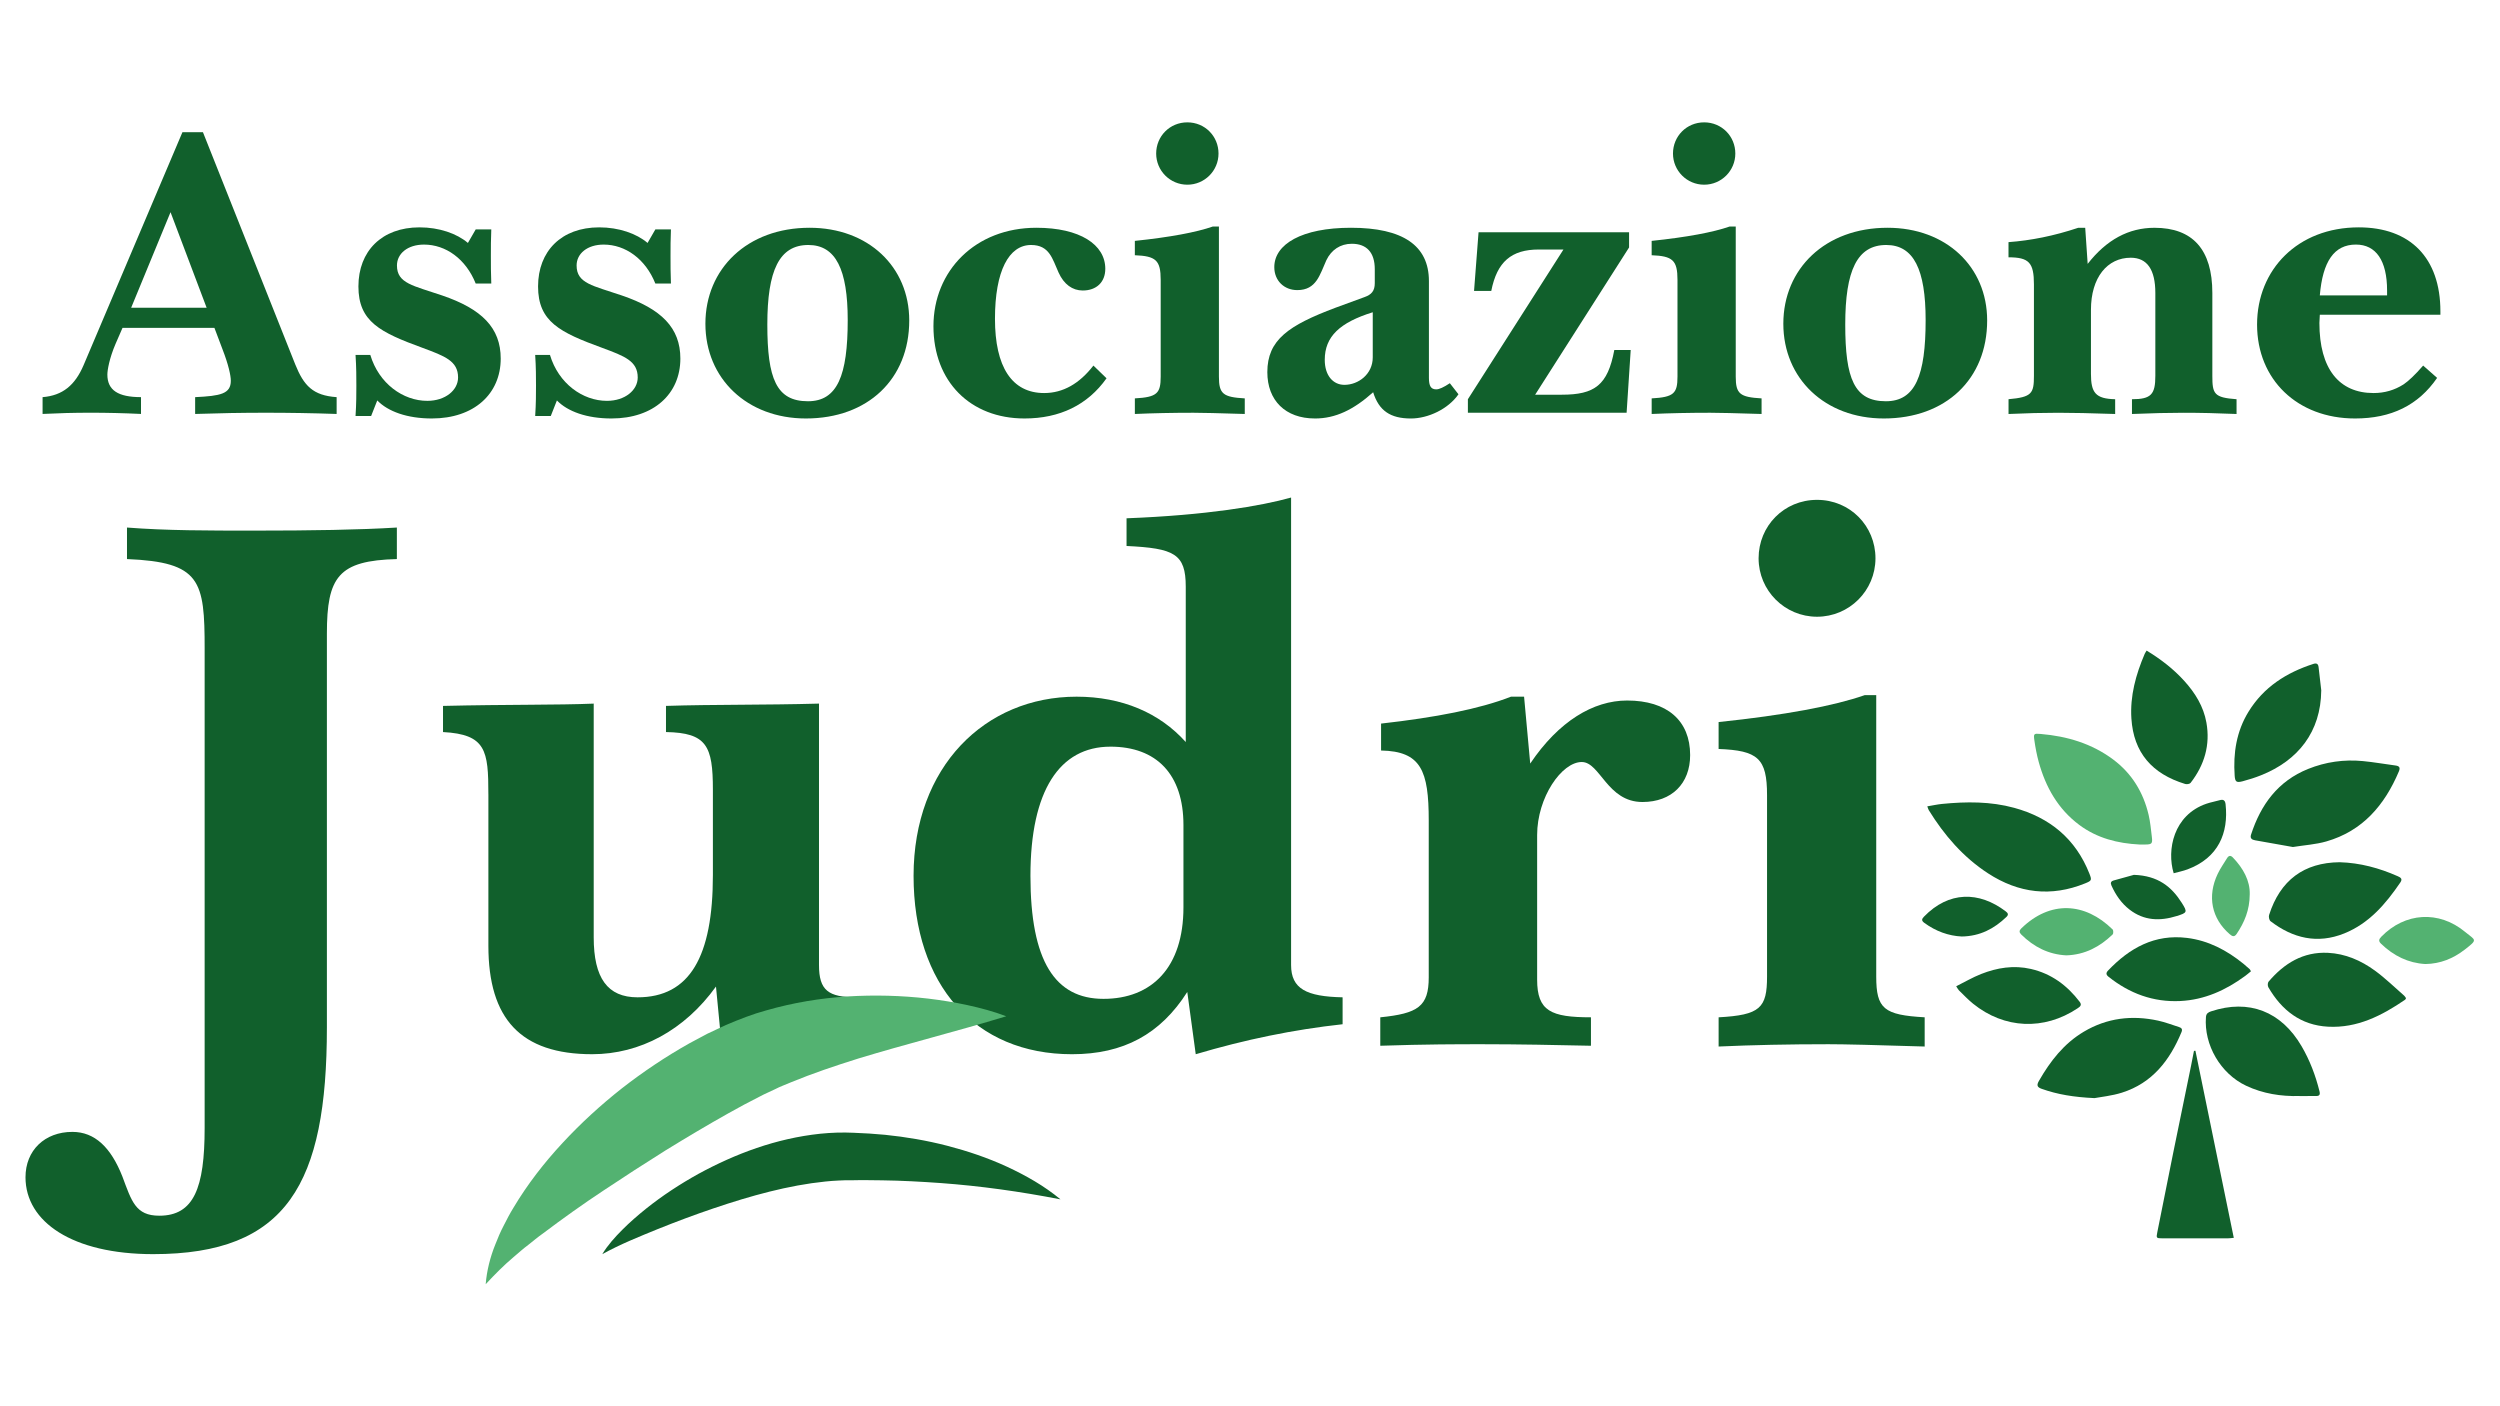 <svg xmlns="http://www.w3.org/2000/svg" viewBox="0 0 1920 1080"><defs><style>      .cls-1 {        fill: #53b271;      }      .cls-2 {        fill: #11602c;      }    </style></defs><g><g id="Livello_1"><g><g><path class="cls-2" d="M32.7,305.01c15.44-1.26,24.89-9.13,31.5-24.57l75.91-178.91h15.75l70.87,178.28c6.61,16.38,13.54,23.94,31.81,25.2v12.91c-18.27-.63-36.54-.94-54.49-.94s-35.91.32-54.18.94v-12.91c19.53-.94,27.4-2.52,27.4-12.6,0-4.09-1.89-12.6-6.3-23.94l-6.3-16.69h-70.56l-5.35,12.28c-4.73,11.02-6.3,20.16-6.3,23.62,0,11.97,8.19,17.32,25.83,17.32v12.91c-13.23-.63-26.14-.94-38.74-.94s-24.57.32-36.85.94v-12.91ZM158.69,236.34l-27.72-73.39-30.24,73.39h57.96Z"></path><path class="cls-2" d="M273.68,296.19c0-6.3,0-14.17-.63-23.62h11.34c6.61,22.05,25.2,35.28,43.78,35.28,13.86,0,23.63-8.19,23.63-17.95,0-12.6-10.08-16.38-27.09-22.68-32.76-11.97-49.45-20.16-49.45-47.25s17.95-45.36,46.93-45.36c15.12,0,28.66,4.73,37.17,11.97l5.98-10.39h11.97c-.32,7.25-.32,13.86-.32,20.47s0,13.23.32,21.1h-11.97c-7.56-18.9-22.99-29.92-39.69-29.92-12.6,0-20.79,6.93-20.79,16.06,0,13.86,12.6,15.44,34.65,22.99,30.55,10.4,45.04,24.89,45.04,48.51,0,27.09-20.47,45.99-52.92,45.99-18.9,0-33.7-5.36-41.89-13.86l-4.72,11.97h-11.97c.63-9.45.63-17.32.63-23.31Z"></path><path class="cls-2" d="M411.65,296.19c0-6.3,0-14.17-.63-23.62h11.34c6.61,22.05,25.2,35.28,43.78,35.28,13.86,0,23.63-8.19,23.63-17.95,0-12.6-10.08-16.38-27.09-22.68-32.76-11.97-49.45-20.16-49.45-47.25s17.95-45.36,46.93-45.36c15.12,0,28.66,4.73,37.17,11.97l5.98-10.39h11.97c-.32,7.25-.32,13.86-.32,20.47s0,13.23.32,21.1h-11.97c-7.56-18.9-22.99-29.92-39.69-29.92-12.6,0-20.79,6.93-20.79,16.06,0,13.86,12.6,15.44,34.65,22.99,30.55,10.4,45.04,24.89,45.04,48.51,0,27.09-20.47,45.99-52.92,45.99-18.9,0-33.7-5.36-41.89-13.86l-4.72,11.97h-11.97c.63-9.45.63-17.32.63-23.31Z"></path><path class="cls-2" d="M621.76,174.92c45.04,0,76.54,29.92,76.54,71.19,0,45.04-31.81,75.28-79.38,75.28-45.04,0-77.17-30.55-77.17-72.76s32.13-73.71,80.01-73.71ZM620.5,308.16c22.68,0,30.55-19.84,30.55-62.37,0-38.74-9.13-57.64-30.24-57.64-22.36,0-31.5,19.53-31.5,61.11s6.93,58.9,31.18,58.9Z"></path><path class="cls-2" d="M849.82,290.52c-14.49,20.47-35.91,30.87-63,30.87-41.58,0-69.93-28.35-69.93-70.87s32.13-75.6,79.06-75.6c33.39,0,52.92,12.91,52.92,31.5,0,10.39-6.93,16.69-17.32,16.69-7.88,0-14.49-4.72-18.59-13.86-4.72-10.4-6.93-21.1-21.1-21.1-17.01,0-27.72,19.84-27.72,56.7s12.92,57.01,37.8,57.01c14.49,0,27.09-7.25,37.8-21.1l10.08,9.76Z"></path><path class="cls-2" d="M871.56,305.96c17.01-.94,19.85-3.78,19.85-16.7v-74.34c0-15.12-3.78-18.27-19.85-18.9v-11.02c27.09-2.83,47.25-6.62,59.85-11.02h4.72v115.28c0,13.23,3.15,15.75,19.85,16.7v11.97c-20.16-.63-33.08-.94-39.37-.94-16.06,0-31.18.32-45.04.94v-11.97ZM911.88,93.97c13.55,0,23.94,10.71,23.94,23.94s-10.71,23.94-23.94,23.94-23.94-10.71-23.94-23.94,10.4-23.94,23.94-23.94Z"></path><path class="cls-2" d="M1009.85,321.39c-22.68,0-36.54-13.86-36.54-35.59,0-24.88,16.38-35.91,52.29-49.45l22.36-8.19c5.35-1.89,7.87-4.72,7.87-10.71v-10.71c0-12.91-6.3-19.53-17.64-19.53-8.82,0-15.75,4.72-19.53,12.6-5.04,11.02-7.56,22.99-22.36,22.99-10.08,0-17.64-7.24-17.64-17.64,0-17.64,21.11-30.24,58.9-30.24,39.69,0,59.85,13.54,59.85,40.95v74.34c0,6.3,1.57,8.82,5.67,8.82,2.21,0,5.67-1.58,10.4-4.72l6.62,8.5c-7.87,11.34-23.31,18.59-36.54,18.59-15.75,0-24.57-5.98-28.98-20.16-15.12,13.54-28.98,20.16-44.73,20.16ZM1054.26,239.81c-25.2,7.87-36.85,18.58-36.85,36.54,0,11.97,6.3,19.21,15.12,19.21,10.71,0,21.74-8.19,21.74-21.1v-34.65Z"></path><path class="cls-2" d="M1127.35,306.59l73.39-114.97h-18.9c-21.11,0-32.13,9.45-36.54,31.81h-13.23l3.46-45.04h115.6v11.66l-72.13,113.08h20.47c25.2,0,35.28-7.25,40.32-34.33h12.6l-3.15,48.19h-121.9v-10.4Z"></path><path class="cls-2" d="M1268.47,305.96c17.01-.94,19.84-3.78,19.84-16.7v-74.34c0-15.12-3.78-18.27-19.84-18.9v-11.02c27.09-2.83,47.25-6.62,59.85-11.02h4.73v115.28c0,13.23,3.15,15.75,19.84,16.7v11.97c-20.16-.63-33.07-.94-39.37-.94-16.06,0-31.19.32-45.04.94v-11.97ZM1308.79,93.97c13.54,0,23.94,10.71,23.94,23.94s-10.71,23.94-23.94,23.94-23.94-10.71-23.94-23.94,10.4-23.94,23.94-23.94Z"></path><path class="cls-2" d="M1449.6,174.92c45.04,0,76.54,29.92,76.54,71.19,0,45.04-31.81,75.28-79.37,75.28-45.04,0-77.17-30.55-77.17-72.76s32.13-73.71,80.01-73.71ZM1448.34,308.16c22.68,0,30.55-19.84,30.55-62.37,0-38.74-9.14-57.64-30.24-57.64-22.36,0-31.5,19.53-31.5,61.11s6.93,58.9,31.18,58.9Z"></path><path class="cls-2" d="M1542.53,306.59c17.95-1.57,19.53-4.41,19.53-17.95v-70.24c0-16.7-3.78-20.79-19.53-20.79v-11.65c17.01-1.26,34.65-4.72,53.55-11.02h5.36l1.89,27.72c14.49-18.58,31.5-27.72,51.34-27.72,29.3,0,44.41,16.69,44.41,50.08v63.63c0,13.86,1.26,16.69,18.59,17.95v11.34c-14.49-.63-28.03-.94-40.95-.94-11.02,0-24.25.32-39.37.94v-11.34c14.8,0,17.95-3.78,17.95-17.95v-63.63c0-17.95-6.3-27.09-18.9-27.09-17.95,0-30.55,15.12-30.55,40v49.14c0,14.49,3.47,19.21,18.59,19.53v11.34c-18.59-.63-33.07-.94-43.78-.94-11.97,0-24.57.32-38.11.94v-11.34Z"></path><path class="cls-2" d="M1871.71,290.21c-14.49,21.1-35.28,31.18-63,31.18-44.41,0-75.28-29.93-75.28-72.13s31.19-74.65,78.12-74.65c39.38,0,62.68,23.31,62.68,64.57v2.52h-92.61c0,2.21-.32,4.41-.32,6.3,0,35.28,15.12,53.86,41.58,53.86,8.51,0,16.06-2.21,22.99-6.61,3.78-2.52,8.82-7.24,15.12-14.49l10.71,9.45ZM1833.28,226.89v-3.78c0-22.99-8.51-35.28-23.94-35.28-16.7,0-25.52,12.91-27.72,39.06h51.66Z"></path></g><g><path class="cls-2" d="M157.17,498.45c0-52.56-2.95-66.73-59.64-69.09v-24.21c30.12,2.36,62.59,2.36,97.43,2.36,44.29,0,80.9-.59,109.83-2.36v24.21c-44.88,1.18-53.74,13.58-53.74,57.28v302.34c0,120.46-30.71,174.2-133.45,174.2-62,0-98.02-24.8-98.02-59.05,0-20.67,14.76-34.84,36.02-34.84,17.13,0,29.53,11.81,38.38,34.25,7.09,18.9,10.04,30.12,28.34,30.12,26.57,0,34.84-21.26,34.84-67.32v-367.88Z"></path><path class="cls-2" d="M375.07,610.05c0-33.66-1.77-46.06-34.84-47.83v-20.08c49.6-1.18,87.99-.59,115.74-1.77v179.51c0,31.3,10.63,46.06,33.66,46.06,40.15,0,57.87-31.3,57.87-93.89v-65.55c0-33.66-4.72-43.7-36.02-44.29v-20.08c36.61-1.18,75.58-.59,117.51-1.77v200.77c0,19.49,7.09,24.8,28.94,24.8h7.09v20.67c-37.2,4.13-70.86,11.22-101.57,20.08h-8.86l-4.72-49.01c-24.21,33.66-58.46,51.96-95.07,51.96-54.92,0-79.72-27.16-79.72-83.26v-116.33Z"></path><path class="cls-2" d="M911.84,761.81c-20.67,32.48-49.01,47.83-88.58,47.83-74.4,0-121.64-53.14-121.64-137s54.92-137.59,125.19-137.59c34.84,0,63.77,12.4,83.85,34.84v-119.28c0-25.39-8.86-29.52-45.47-31.3v-21.26c61.41-2.36,103.34-9.45,126.37-15.94v359.03c0,18.31,11.81,24.21,39.56,24.8v20.67c-37.79,4.13-75,11.81-112.79,23.03l-6.5-47.83ZM852.79,573.44c-38.97,0-61.41,33.66-61.41,99.2s18.9,94.48,56.1,94.48,61.41-24.21,61.41-70.27v-63.19c0-38.97-20.67-60.23-56.1-60.23Z"></path><path class="cls-2" d="M1060.07,781.3c28.94-2.95,37.2-8.27,37.2-30.71v-120.46c0-38.38-5.91-53.14-36.61-53.74v-20.67c41.93-4.72,75.58-11.22,99.79-20.67h10.04l4.72,51.37c21.85-32.48,48.42-48.42,74.4-48.42,30.7,0,48.42,15.35,48.42,41.92,0,21.85-14.17,36.02-36.61,36.02-27.16,0-32.48-30.71-46.65-30.71-15.36,0-34.25,27.16-34.25,56.1v111.02c0,24.21,10.63,28.94,41.33,28.94v21.85c-27.16-.59-55.51-1.18-83.85-1.18-17.72,0-43.11,0-77.95,1.18v-21.85Z"></path><path class="cls-2" d="M1319.89,781.3c31.89-1.77,37.2-7.09,37.2-31.3v-139.36c0-28.34-7.08-34.25-37.2-35.43v-20.67c50.78-5.31,88.58-12.4,112.2-20.67h8.86v216.12c0,24.8,5.91,29.52,37.2,31.3v22.44c-37.79-1.18-62-1.77-73.81-1.77-30.12,0-58.46.59-84.44,1.77v-22.44ZM1395.48,383.89c25.39,0,44.88,20.08,44.88,44.88s-20.08,44.88-44.88,44.88-44.88-20.08-44.88-44.88,19.49-44.88,44.88-44.88Z"></path></g><path class="cls-2" d="M1480.16,619.27c3.99-.66,7.63-1.48,11.31-1.85,18.62-1.83,37.19-2,55.42,2.99,27.42,7.51,47.25,23.83,57.81,50.65,1.92,4.89,1.72,5.32-3.27,7.35-26.22,10.67-51.11,7.6-74.6-7.67-19.11-12.43-33.64-29.29-45.54-48.55-.46-.75-.65-1.66-1.12-2.93Z"></path><path class="cls-2" d="M1760.97,650.51c-9.39-1.66-19.25-3.38-29.09-5.17-2.37-.43-4.03-1.44-3.06-4.4,7.47-23,20.66-41.06,43.78-50.38,13.5-5.44,27.62-7.44,42.09-6.05,8.36.8,16.66,2.29,25,3.38,3,.4,3.91,1.56,2.64,4.56-10.94,25.89-27.82,45.77-55.77,53.79-8.02,2.3-16.56,2.81-25.59,4.26Z"></path><path class="cls-1" d="M1643.23,648.59c-16.8-.83-32.61-4.82-46.31-15.03-16.39-12.22-25.86-29.05-31.19-48.42-1.49-5.4-2.52-10.96-3.32-16.51-.76-5.26-.41-5.4,4.88-4.95,20.27,1.73,39.22,7.35,55.7,19.67,14.32,10.71,23.08,25.18,27.15,42.45,1.31,5.58,1.8,11.36,2.5,17.07.61,5-.07,5.68-4.98,5.71-1.47.01-2.95,0-4.42,0Z"></path><path class="cls-2" d="M1608.57,843.35c-16.03-.74-28.38-2.83-40.36-7.05-3.41-1.2-4.38-2.56-2.37-6.07,8.72-15.21,19.18-28.77,34.54-37.89,17.83-10.59,36.96-12.84,56.97-8.51,5.47,1.18,10.74,3.24,16.1,4.93,1.92.61,2.89,1.58,1.95,3.87-8.98,21.7-22.43,39.15-45.73,46.52-7.83,2.48-16.2,3.26-21.1,4.2Z"></path><path class="cls-2" d="M1686.09,806.99c9.78,47.72,19.57,95.44,29.46,143.67-1.97.17-3.26.38-4.54.38-16.76.02-33.53.03-50.29,0-4.73,0-4.81-.23-3.89-4.78,4.07-20.21,8.04-40.43,12.14-60.63,4.52-22.3,9.14-44.59,13.71-66.89.8-3.89,1.53-7.78,2.29-11.68.38-.03.76-.05,1.13-.08Z"></path><path class="cls-2" d="M1648.6,499.64c10.96,6.67,20.68,14.17,28.99,23.37,8.3,9.19,14.72,19.53,16.93,31.91,3.08,17.25-1.54,32.66-12.16,46.34-.67.86-2.92,1.2-4.14.83-25.48-7.8-39.63-24.07-41.31-50.29-1.11-17.3,3.41-33.74,10.19-49.57.31-.72.78-1.36,1.51-2.6Z"></path><path class="cls-2" d="M1847.82,766.61c-.28.49-.39.96-.67,1.15-17.87,12.24-36.79,21.93-59.19,20.74-20.95-1.11-35.63-12.61-45.87-30.3-.62-1.08-.58-3.41.18-4.29,11.95-14.03,26.53-23.07,45.62-22.14,13.35.65,25.37,5.89,36.01,13.64,7.98,5.81,15.09,12.81,22.56,19.31.57.5.92,1.26,1.37,1.88Z"></path><path class="cls-2" d="M1796.87,662.19c15.63.46,30.41,4.45,44.64,10.76,2.25,1,3.81,2.02,1.97,4.74-11.23,16.52-24.02,31.49-43.1,39.18-20.57,8.29-39.43,3.76-56.6-9.38-1.03-.79-1.56-3.4-1.12-4.78,8.53-26.72,26.82-40.27,54.2-40.52Z"></path><path class="cls-2" d="M1765.99,841.75c-14.23.35-28.02-1.79-41.02-7.93-19.58-9.24-32.45-31.36-30.8-52.76.21-2.76,1.86-3.65,3.95-4.35,28.99-9.63,53.87,0,69.52,26.82,6.33,10.85,10.71,22.44,13.74,34.61.64,2.55-.07,3.59-2.53,3.61-4.29.04-8.58.01-12.87.01Z"></path><path class="cls-2" d="M1728.72,745.96c-1.56,1.26-2.95,2.48-4.43,3.57-14.89,10.94-31.24,18.38-49.9,19.26-20.68.98-38.97-5.79-55.08-18.68-1.88-1.5-2.05-2.9-.36-4.67,16.52-17.37,35.85-28.18,60.69-25.12,16.42,2.02,30.56,9.5,43.29,19.83,1.66,1.35,3.26,2.78,4.85,4.21.28.25.4.68.93,1.6Z"></path><path class="cls-2" d="M1782.72,530.23c-.3,31.82-17.73,53.79-46.21,65.16-4.59,1.83-9.33,3.34-14.1,4.61-4.81,1.27-5.86.51-6.19-4.29-1.2-17.35,1.36-33.96,10.59-49.03,11.64-19.03,29.19-30.14,49.96-36.83,2.29-.74,3.61-.06,3.89,2.45.66,5.98,1.38,11.95,2.07,17.93Z"></path><path class="cls-2" d="M1502.36,757.45c6.56-3.27,12.65-6.86,19.15-9.42,12.27-4.83,24.96-6.91,38.15-3.89,15.77,3.62,27.85,12.58,37.51,25.23,1.96,2.56.34,3.73-1.62,5.04-25.75,17.14-56.24,15.84-80.28-3.61-3.84-3.11-7.25-6.75-10.81-10.2-.64-.62-1.02-1.5-2.11-3.16Z"></path><path class="cls-1" d="M1862.7,740.38c-13.24-.75-24.46-6.34-34.06-15.6-2.07-2-1.71-3.42.15-5.33,18.22-18.76,44.34-20.41,64.41-3.74,8.04,6.67,10.15,5.53-.33,13.63-8.82,6.82-18.67,10.87-30.18,11.04Z"></path><path class="cls-1" d="M1586.91,733.71c-13.46-.66-24.89-6.39-34.58-15.99-1.71-1.69-1.69-3.04.03-4.71,22.22-21.63,48.85-20.09,70.11.79.68.66.7,3.2.04,3.84-9.84,9.5-21.27,15.63-35.61,16.08Z"></path><path class="cls-2" d="M1669.38,670.65c-5.4-17.84-.23-44.73,25.26-53.43,3.28-1.12,6.74-1.69,10.07-2.67,2.96-.87,4.23.25,4.54,3.18,2.37,21.98-5.51,41.06-29.22,49.94-3.45,1.29-7.11,2.01-10.65,2.99Z"></path><path class="cls-2" d="M1506.56,719.23c-10.1-.48-19.86-4.01-28.66-10.45-2.28-1.67-2.12-2.9-.31-4.76,19.03-19.66,42.29-19.71,62.85-4.05,1.66,1.26,2.33,2.47.52,4.21-9.41,9.04-20.24,14.84-34.4,15.06Z"></path><path class="cls-2" d="M1638.83,671.89c18.58.62,28.97,9.15,36.82,21.57,4.48,7.09,4.13,7.55-3.93,10.05-12.88,4.01-25.1,3.65-36.19-4.91-6.29-4.85-10.63-11.22-13.9-18.41-.96-2.11-.47-3.38,1.63-3.98,6.12-1.75,12.27-3.41,15.57-4.32Z"></path><path class="cls-1" d="M1727.8,686.8c-.05,12.29-4.16,21.6-9.98,30.34-1.84,2.76-3.4,2.05-5.47.26-13.83-11.94-17.36-29.1-9.16-46.26,2.01-4.2,4.72-8.08,7.18-12.06,1.23-2,2.69-2.39,4.51-.49,7.98,8.33,13.19,17.84,12.92,28.2Z"></path><path class="cls-2" d="M462.56,963.18c4.18-6.94,9.72-13.04,15.4-18.74,5.72-5.73,11.81-11.02,18.1-16.08,12.6-10.08,26.13-18.94,40.3-26.81,28.41-15.47,59.64-27.24,93.64-30.85,4.23-.48,8.54-.66,12.85-.85l6.5-.06,6.08.17c8.09.28,16.18.8,24.24,1.56,16.11,1.64,32.14,4.37,47.82,8.43,15.68,4.07,31.07,9.25,45.76,16.03,14.65,6.8,28.8,14.82,41.21,25.13-31.47-6.11-61.54-10.28-91.78-12.51-15.09-1.07-30.11-1.91-45.14-2.11-7.52-.05-15.02-.28-22.53-.06h-5.62s-5.2.21-5.2.21c-3.48.19-6.97.37-10.49.79-28.18,2.88-57,10.88-85.57,20.54-14.32,4.84-28.62,10.2-42.92,15.94-14.28,5.85-28.67,11.56-42.64,19.28Z"></path><path class="cls-1" d="M373.01,986.29c.81-10.29,3.45-20.83,7.39-30.54,1.89-4.93,4-9.84,6.42-14.45,2.35-4.7,4.83-9.4,7.55-13.83,10.75-18.01,23.6-34.53,37.66-49.67,14.06-15.18,29.34-29.15,45.56-41.94,16.3-12.69,33.54-24.27,51.75-34.52l13.86-7.41,14.35-6.75c9.94-4.2,20.52-8.4,30.87-11.18,20.82-6,41.73-9.4,62.5-10.73,20.77-1.24,41.39-.74,61.77,1.64,10.19,1.22,20.32,2.85,30.36,5.03,10.03,2.22,20.01,4.82,29.76,8.56-39.5,12.02-77.27,21.37-113.45,32.4-17.99,5.64-35.48,11.54-51.91,18.32-4.06,1.78-8.3,3.23-12.1,5.24-3.92,1.97-7.77,3.46-11.79,5.65l-12.15,6.3-12.11,6.66c-16.13,9.05-32.17,18.61-48.17,28.45-15.93,9.96-31.75,20.24-47.55,30.74-15.85,10.48-31.3,21.5-46.59,33.04-4,2.78-7.55,5.87-11.37,8.85-3.95,2.91-7.41,6.13-11.17,9.27-7.5,6.33-14.29,13.17-21.45,20.88Z"></path></g></g></g></svg>